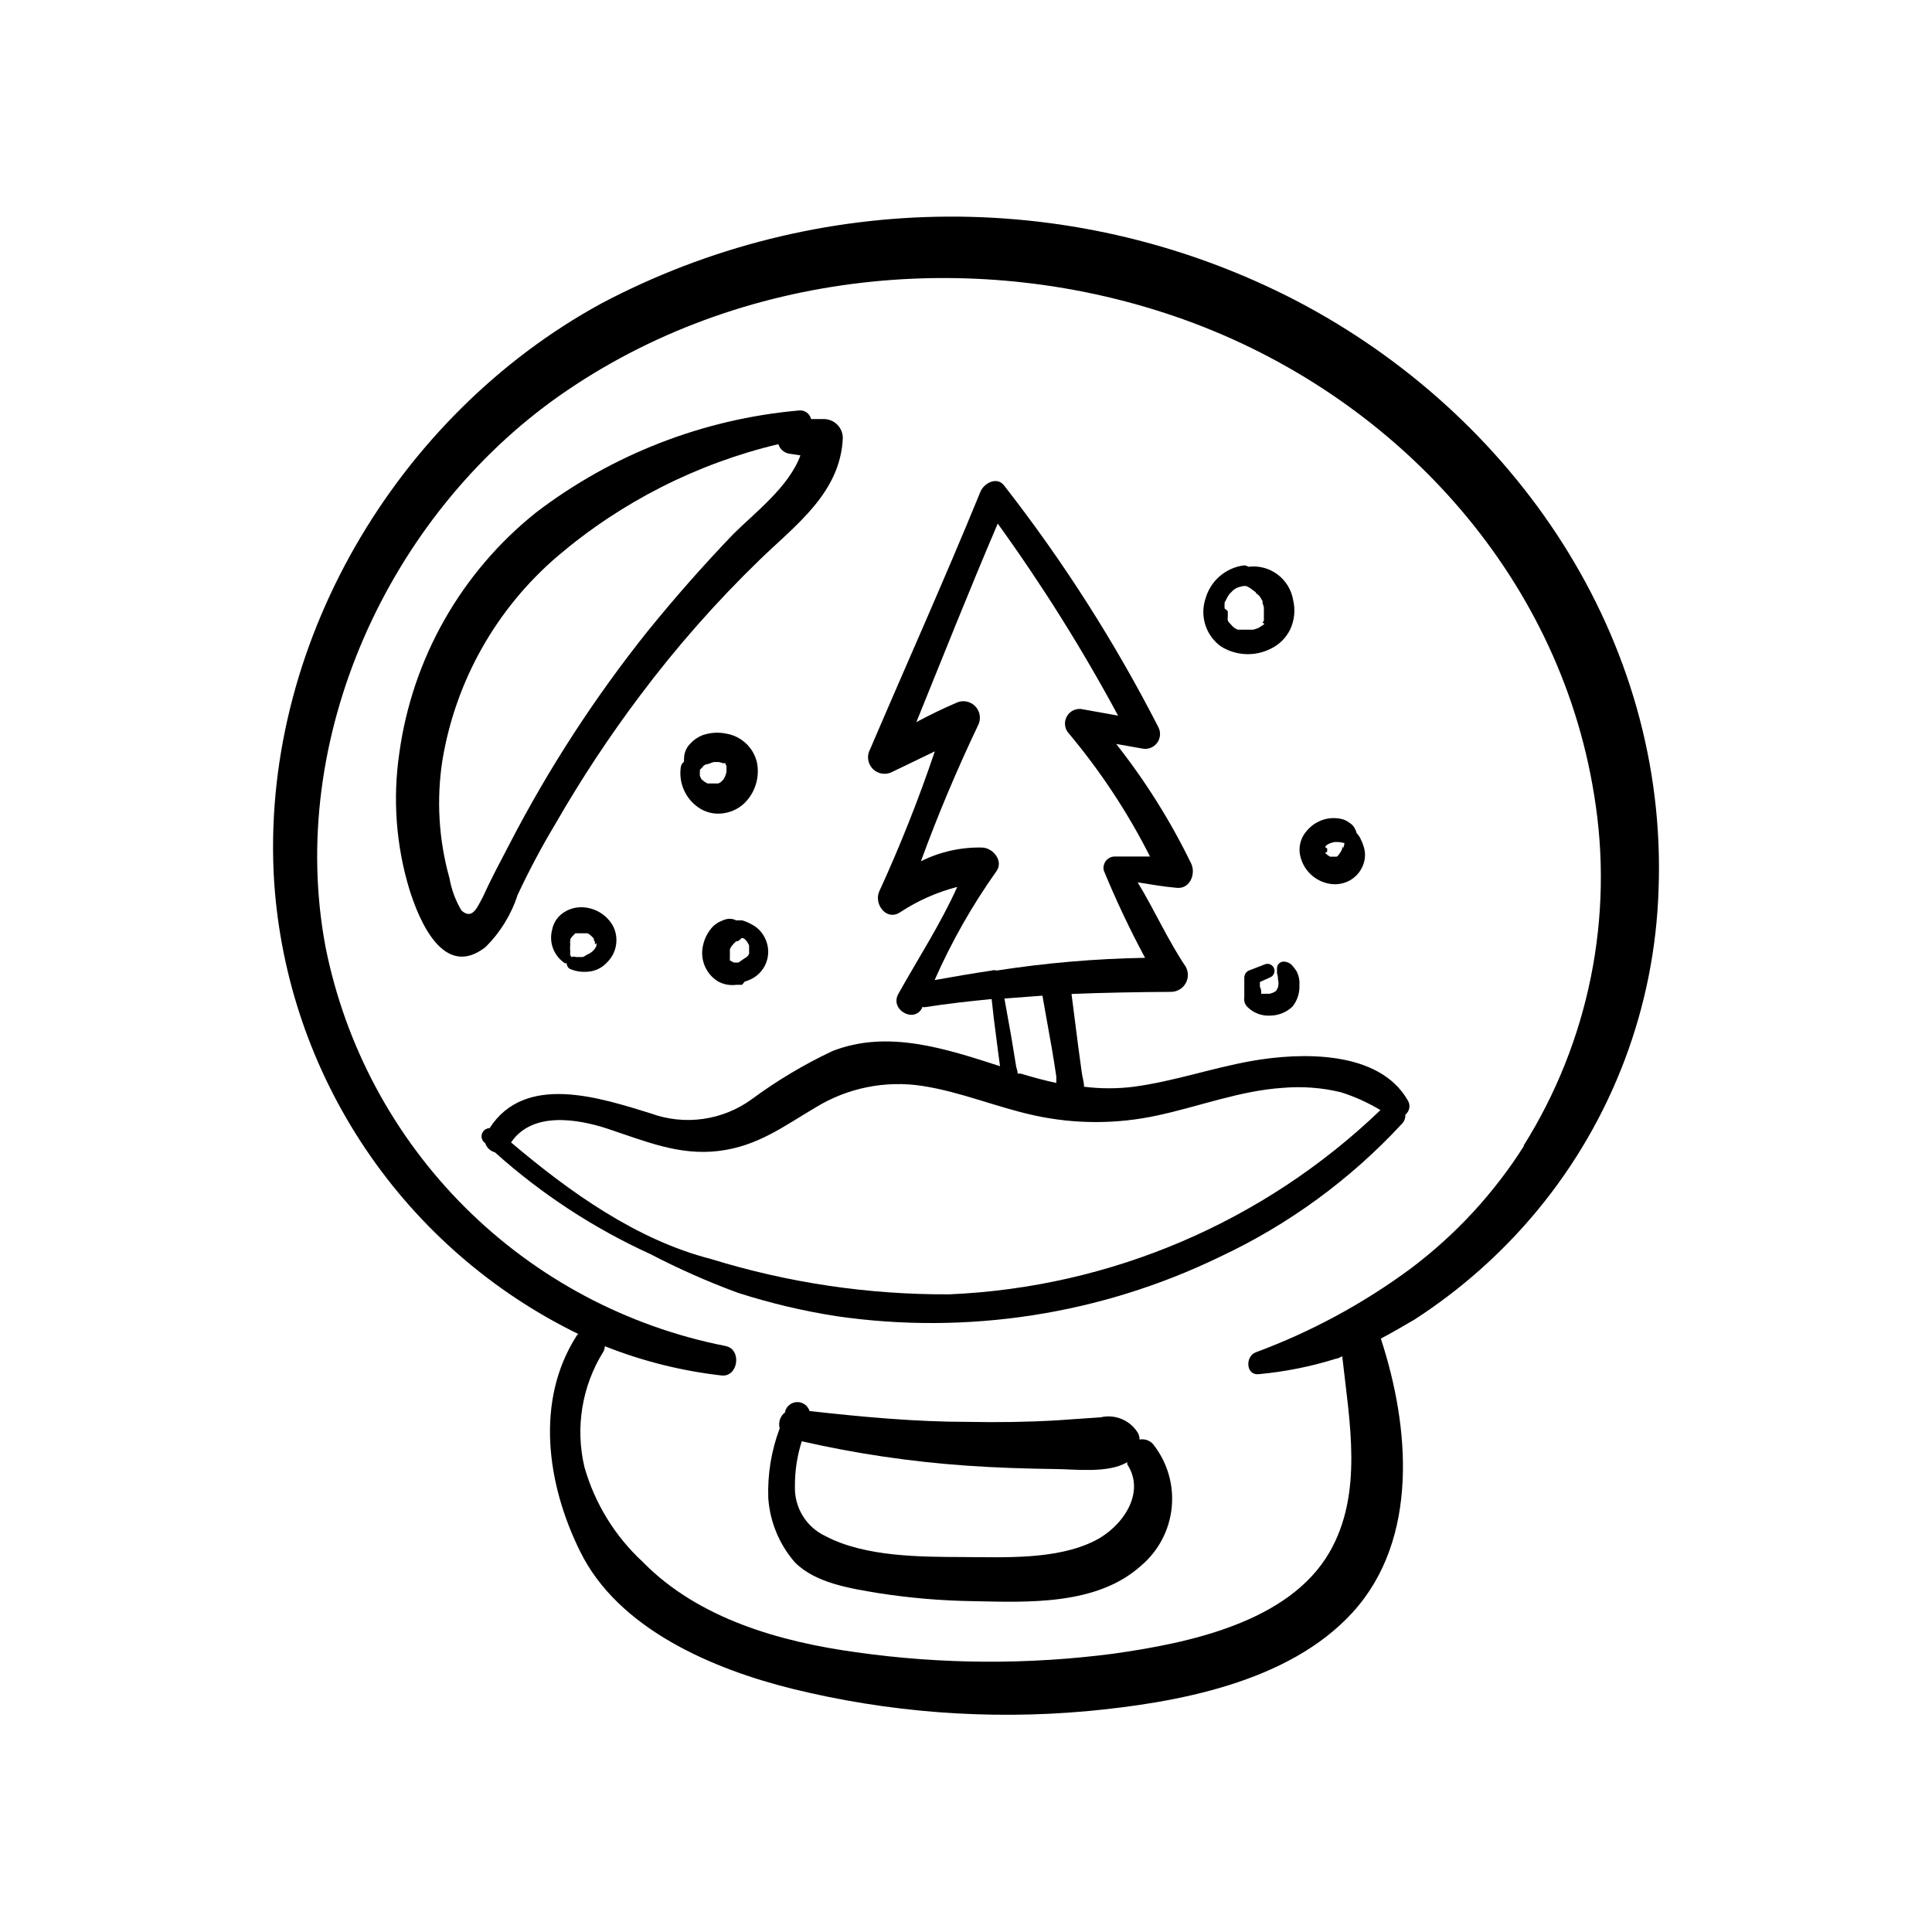 <?xml version="1.0" encoding="UTF-8"?>
<!-- Uploaded to: SVG Repo, www.svgrepo.com, Generator: SVG Repo Mixer Tools -->
<svg fill="#000000" width="800px" height="800px" version="1.1" viewBox="144 144 512 512" xmlns="http://www.w3.org/2000/svg">
 <g>
  <path d="m487.46 223.66c-28.465-14.75-60.082-22.383-92.141-22.254-32.059 0.133-63.609 8.027-91.953 23.012-54.41 29.676-90.688 90.988-86.707 153.41h0.004c1.719 25.277 10.078 49.656 24.23 70.676 14.152 21.016 33.598 37.93 56.379 49.027 0 0-0.352 0.25-0.453 0.453-11.082 17.281-7.859 39.449 0.906 57.133 10.078 20.605 35.266 31.234 56.227 36.426h-0.004c25.488 6.281 51.844 8.289 77.992 5.945 23.832-2.215 53.555-7.559 70.535-26.199 17.684-19.445 15.113-49.223 7.457-72.547 3.074-1.613 6.047-3.375 8.918-5.039h-0.004c12.281-7.934 23.277-17.703 32.598-28.969 19.801-23.965 31.09-53.82 32.09-84.891 2.519-66.605-38.086-125.95-96.074-156.18zm60.457 223.94v0.004c-8.004 12.648-18.246 23.727-30.23 32.695-12.52 9.23-26.273 16.66-40.859 22.066-2.871 1.008-2.719 6.246 0.805 5.793l0.004 0.004c6.977-0.645 13.867-2.027 20.555-4.133 0.504 0 1.008-0.402 1.512-0.605 1.914 17.281 5.644 36.324-3.375 51.941-10.781 18.641-37.535 24.082-57.082 26.852v0.004c-22.684 2.981-45.668 2.863-68.316-0.352-20.152-2.769-41.816-8.867-56.527-23.879v-0.004c-7.394-6.805-12.766-15.523-15.52-25.191-2.477-10.473-0.664-21.5 5.039-30.629 0.227-0.438 0.348-0.922 0.352-1.41 9.922 3.941 20.324 6.551 30.934 7.758 4.434 0.504 5.492-6.953 1.059-7.809-26.152-5.152-50.188-17.953-69.059-36.777-18.871-18.828-31.727-42.832-36.941-68.973-10.379-55.168 16.625-114.21 62.02-146.11 47.711-33.453 111.09-39.648 165.5-20.152 55.418 19.902 99.25 67.059 108.67 125.95 5.324 32.266-1.344 65.363-18.742 93.055z"/>
  <path d="m446 525.5c0.008-0.777-0.238-1.539-0.707-2.164-2.125-3.113-5.949-4.594-9.621-3.731l-11.688 0.805c-7.758 0.453-15.566 0.555-23.375 0.402-14.008 0-28.113-1.309-42.066-2.871l-0.004 0.004c-0.438-1.414-1.746-2.379-3.223-2.379-1.48 0-2.789 0.965-3.227 2.379v0.301c-1.316 0.992-1.898 2.691-1.461 4.281-2.227 5.918-3.254 12.223-3.023 18.543 0.449 6.273 2.926 12.23 7.055 16.977 5.441 5.492 14.711 6.902 21.914 8.113 8.336 1.312 16.754 2.035 25.191 2.164 14.609 0.301 32.848 1.16 44.535-9.32 4.664-3.898 7.613-9.465 8.215-15.512 0.602-6.047-1.188-12.09-4.988-16.832-0.898-0.969-2.231-1.406-3.527-1.16zm-11.941 26.852c-10.078 5.039-23.781 4.332-34.863 4.281-11.082-0.051-25.945 0-36.426-5.543v0.004c-5.066-2.363-8.254-7.508-8.109-13.098-0.035-4.086 0.574-8.148 1.812-12.043 14.324 3.266 28.875 5.422 43.531 6.449 7.809 0.555 15.617 0.805 23.426 0.906 5.039 0 14.207 1.258 19.297-1.812-0.02 0.184-0.02 0.371 0 0.555 5.086 7.758-1.512 16.777-8.668 20.305z"/>
  <path d="m475.57 425.19c-10.43 1.863-20.555 5.391-31.086 6.801v0.004c-4.383 0.551-8.816 0.551-13.199 0 0-1.258-0.453-2.519-0.605-3.777l-0.957-7.055c-0.605-4.586-1.16-9.168-1.762-13.754 8.766-0.352 17.633-0.504 26.449-0.555 1.57-0.035 3.008-0.887 3.789-2.246 0.785-1.359 0.797-3.031 0.039-4.406-4.785-7.106-8.312-15.113-12.746-22.371 3.477 0.555 6.902 1.16 10.43 1.461 3.527 0.301 5.039-3.828 3.727-6.5v0.004c-5.461-11.227-12.117-21.836-19.848-31.641l6.852 1.211c1.488 0.324 3.031-0.238 3.957-1.445 0.93-1.207 1.074-2.844 0.375-4.199-11.578-22.605-25.277-44.066-40.91-64.082-1.914-2.469-5.34-0.555-6.246 1.664-9.371 22.922-19.445 45.344-29.223 68.215-0.973 1.707-0.688 3.856 0.699 5.25 1.383 1.398 3.527 1.703 5.246 0.742l11.184-5.391c-4.254 12.609-9.164 24.984-14.711 37.082-1.512 3.324 1.863 8.012 5.543 5.543 4.637-3.051 9.742-5.316 15.113-6.703-4.383 9.773-10.531 19.246-15.617 28.363-2.316 4.133 4.133 7.859 6.297 3.727v-0.25c0.316 0.051 0.641 0.051 0.957 0 5.844-0.906 11.637-1.562 17.48-2.117 0.352 3.426 0.754 6.801 1.211 10.078 0.301 2.57 0.656 5.039 1.008 7.707-14.41-4.637-29.773-9.773-44.488-3.981l0.004 0.004c-7.481 3.535-14.602 7.785-21.262 12.695-7.754 5.672-17.832 7.09-26.852 3.777-13.453-4.133-33.25-10.73-42.672 3.93h-0.004c-0.863 0.016-1.633 0.543-1.961 1.344-0.328 0.797-0.152 1.715 0.449 2.336l0.352 0.301h0.004c0.395 1.188 1.359 2.094 2.57 2.418 12.273 11.02 26.152 20.109 41.16 26.953 7.516 3.914 15.273 7.348 23.227 10.277 8.539 2.746 17.281 4.82 26.145 6.199 34.668 5.031 70.047-0.445 101.57-15.719 18.215-8.527 34.605-20.504 48.266-35.266 0.629-0.645 0.961-1.523 0.906-2.422 1.148-0.906 1.434-2.535 0.652-3.777-7.656-13.402-28.516-12.746-41.512-10.43zm-67.461-23.98c-0.426-0.145-0.887-0.145-1.309 0-5.039 0.754-10.078 1.613-15.113 2.519 4.457-10.113 9.926-19.754 16.32-28.766 2.066-2.719-0.805-6.246-3.68-6.348l0.004-0.004c-5.641-0.137-11.227 1.109-16.273 3.629 4.434-12.191 9.574-24.336 15.113-35.973 0.902-1.695 0.594-3.777-0.758-5.141-1.352-1.363-3.434-1.691-5.137-0.805-3.527 1.512-7.004 3.223-10.43 5.039 7.106-17.531 14.156-35.266 21.562-52.598h0.004c11.734 16.242 22.391 33.242 31.891 50.887l-9.27-1.664h-0.004c-1.672-0.41-3.418 0.332-4.281 1.824-0.863 1.496-0.637 3.379 0.555 4.625 8.375 9.992 15.574 20.914 21.461 32.547h-9.422 0.004c-0.906 0.035-1.746 0.473-2.293 1.195-0.547 0.723-0.742 1.652-0.531 2.531 3.246 7.891 6.894 15.609 10.934 23.125-13.176 0.223-26.324 1.352-39.348 3.375zm14.711 21.059c0.402 2.316 0.754 4.684 1.109 7.004v1.715c-3.125-0.656-6.246-1.512-9.422-2.469h-0.805c0-0.656-0.301-1.309-0.402-1.863l-1.309-7.961c-0.555-3.273-1.211-6.602-1.812-10.078l10.078-0.754zm-27.207 64.738 0.004 0.004c-21.434 0.117-42.754-3.043-63.23-9.371-19.648-5.039-37.434-17.734-52.949-30.883 5.594-8.262 17.531-6.297 25.746-3.578 9.723 3.223 18.793 7.106 29.223 5.844 10.43-1.258 17.332-6.602 25.492-11.387h-0.004c8.531-5.316 18.688-7.391 28.617-5.844 10.078 1.562 19.648 5.644 29.625 7.809 10.738 2.344 21.855 2.344 32.594 0 11.082-2.367 21.816-6.551 33.199-7.305h0.004c5.168-0.449 10.375-0.059 15.418 1.16 3.664 1.16 7.184 2.75 10.477 4.734-30.859 29.629-71.469 46.988-114.21 48.82z"/>
  <path d="m281.15 381.21c3.023-6.449 6.348-12.746 10.078-18.941v-0.004c6.75-11.75 14.219-23.074 22.367-33.906 9.613-12.824 20.227-24.871 31.742-36.02 9.574-9.27 21.363-17.734 22.016-32.242v-0.004c0-1.336-0.531-2.617-1.477-3.562-0.945-0.945-2.227-1.477-3.562-1.477h-3.375c-0.352-1.504-1.797-2.488-3.324-2.266-25.262 2.254-49.367 11.617-69.527 27.004-19.84 15.828-32.832 38.688-36.273 63.832-1.785 12.129-0.855 24.5 2.723 36.227 2.621 8.312 9.117 23.781 20.152 15.113 3.875-3.844 6.777-8.562 8.461-13.754zm-14.863 4.082h0.004c-1.574-2.641-2.648-5.543-3.176-8.566-2.856-10.176-3.492-20.844-1.863-31.285 3.5-21.051 14.309-40.195 30.531-54.059 16.883-14.367 36.926-24.535 58.492-29.676 0.395 1.301 1.48 2.273 2.82 2.519l3.023 0.453c-3.023 8.312-11.992 15.113-17.785 20.859-7.894 8.23-15.434 16.777-22.621 25.645v-0.004c-14.027 17.547-26.297 36.43-36.625 56.379-2.469 4.734-5.039 9.523-7.203 14.309-1.312 2.316-2.621 6.094-5.594 3.426z"/>
  <path d="m468.87 307.95c0.043-0.078 0.043-0.176 0-0.254z"/>
  <path d="m467.56 315.31c4.027 2.519 9.082 2.731 13.301 0.555 2.195-1.07 3.969-2.844 5.039-5.039 1.141-2.418 1.426-5.156 0.805-7.758-0.93-5.676-6.184-9.594-11.891-8.867-0.363-0.266-0.809-0.391-1.258-0.352-4.805 0.656-8.758 4.098-10.078 8.766-1.566 4.668 0.086 9.816 4.082 12.695zm0.957-10.078v-0.605-0.605c0-0.25 0-0.504 0.25-0.754h0.004c0.188-0.434 0.406-0.855 0.652-1.258l0.402-0.605 1.059-1.059 0.605-0.402 0.605-0.301 1.41-0.352v-0.004c0.148 0.031 0.305 0.031 0.453 0h0.301l1.109 0.605 0.453 0.352 0.957 0.707c0 0.301 0.555 0.555 0.855 0.855l0.352 0.453 0.605 1.059v0.504h0.004c0.145 0.379 0.266 0.766 0.352 1.16-0.02 0.168-0.02 0.336 0 0.504v1.41c-0.023 0.168-0.023 0.336 0 0.504v0.656c0.008 0.133 0.008 0.266 0 0.402l-0.352 0.555 0.504 0.301-0.402 0.352c-0.332 0.184-0.652 0.387-0.961 0.605l-0.504 0.25-1.109 0.352h-4.082s-0.707-0.301-0.957-0.504l-0.551-0.5c-0.227-0.293-0.477-0.562-0.754-0.805l-0.402-0.605c-0.047-0.352-0.047-0.707 0-1.059v-1.461z"/>
  <path d="m495.72 378.08c2.023 0.52 4.164 0.25 5.996-0.754 0.73-0.418 1.391-0.945 1.965-1.562 0.703-0.777 1.254-1.684 1.609-2.672 0.605-1.625 0.605-3.41 0-5.035-0.129-0.477-0.316-0.93-0.551-1.363 0.402 0.656 0 0 0 0-0.113-0.293-0.25-0.578-0.406-0.855-0.238-0.375-0.508-0.727-0.805-1.059-0.113-0.438-0.285-0.859-0.504-1.258-0.336-0.633-0.844-1.156-1.461-1.512-0.645-0.512-1.406-0.859-2.215-1.008-1.68-0.355-3.426-0.23-5.039 0.352-0.781 0.305-1.523 0.695-2.219 1.16-0.863 0.637-1.629 1.402-2.266 2.266-1.055 1.457-1.555 3.246-1.41 5.039 0.457 4.016 3.375 7.316 7.305 8.262zm-0.453-9.422c-0.02-0.133-0.02-0.27 0-0.402l0.402-0.352 0.707-0.402 1.211-0.352h1.16-0.855 0.957l1.41 0.25h-0.004c0.016 0.117 0.016 0.234 0 0.352v0c-0.07 0.379-0.172 0.75-0.305 1.109v-0.656c-0.156 0.363-0.289 0.734-0.402 1.109-0.203 0.387-0.441 0.758-0.703 1.109-0.148 0.25-0.355 0.457-0.605 0.605h-1.762l-0.707-0.453v-0.004c-0.227-0.172-0.43-0.375-0.605-0.602 0.18-0.086 0.363-0.152 0.555-0.203-0.023-0.168-0.023-0.336 0-0.504v-0.402c-0.113-0.047-0.215-0.117-0.301-0.203z"/>
  <path d="m484.18 398.84c-0.953 0-1.734 0.758-1.762 1.711v0.555c-0.02 0.27-0.02 0.539 0 0.809 0.113 0.359 0.199 0.73 0.25 1.105v-0.707 1.16 0.004c0.191 0.727 0.191 1.488 0 2.215-0.152 0.336-0.34 0.656-0.551 0.957l-0.707 0.402c-0.312 0.125-0.633 0.227-0.957 0.305h-2.215c0-0.656 0-1.258-0.352-1.863v-1.258l2.82-1.258-0.004-0.004c0.902-0.434 1.301-1.496 0.91-2.414-0.391-0.918-1.438-1.363-2.371-1.012l-4.031 1.562 0.004-0.004c-0.848 0.262-1.438 1.031-1.461 1.914v3.578 1.613c-0.051 0.352-0.051 0.707 0 1.059 0.098 0.668 0.438 1.277 0.957 1.711 1.59 1.523 3.746 2.309 5.945 2.168 2.199-0.023 4.309-0.891 5.894-2.418 1.27-1.617 1.914-3.641 1.812-5.695 0.094-1.293-0.184-2.586-0.805-3.727-0.344-0.508-0.715-0.996-1.109-1.461-0.59-0.629-1.406-0.992-2.269-1.008z"/>
  <path d="m341.36 404.13c0.793-0.223 1.555-0.547 2.266-0.957 3.227-1.91 4.711-5.793 3.578-9.371-0.32-1.027-0.832-1.984-1.512-2.82-0.66-0.816-1.484-1.484-2.418-1.965-0.82-0.484-1.703-0.855-2.621-1.109h-1.562 0.004c-0.824-0.422-1.773-0.531-2.672-0.301-0.504 0.133-0.996 0.316-1.461 0.555-0.789 0.348-1.508 0.844-2.117 1.461-1.207 1.309-2.055 2.902-2.469 4.633-0.992 3.707 0.512 7.633 3.731 9.727 1.52 0.891 3.293 1.242 5.035 1.004h1.512zm-1.664-5.039h-0.855c-0.352 0-0.352 0 0 0h-0.352l-1.059-0.555v-0.301c-0.023-0.25-0.023-0.504 0-0.754v-1.008-0.453-0.453c0.078-0.211 0.18-0.414 0.301-0.605l0.25-0.352h0.004c0.344-0.41 0.711-0.801 1.109-1.16h0.352c0.414-0.199 0.777-0.492 1.059-0.855h0.402l0.504 0.301 0.453 0.504c0.238 0.359 0.453 0.727 0.656 1.109v0.504 1.762l-0.301 0.504c0.402-0.707 0 0 0 0l-0.352 0.352-0.504 0.301z"/>
  <path d="m336.72 398.18 0.051 0.051z"/>
  <path d="m324.43 347.2c-0.641 4.184 1.16 8.367 4.637 10.781 1.762 1.23 3.902 1.801 6.047 1.613 2.273-0.176 4.422-1.117 6.094-2.672 2.922-2.828 4.195-6.949 3.375-10.934-0.941-3.898-4.109-6.867-8.059-7.555-2.113-0.449-4.309-0.309-6.348 0.402-1.234 0.477-2.34 1.234-3.227 2.219-1.059 1.031-1.66 2.449-1.66 3.93-0.051 0.281-0.051 0.57 0 0.855-0.438 0.34-0.738 0.82-0.859 1.359zm6.144-0.352 0.555-0.301c0.656 0 1.359-0.453 2.066-0.605h1.312l1.059 0.301h0.402c-0.301 0 0 0 0 0h0.301v0.301c0.098 0.129 0.18 0.262 0.254 0.406v0.754 0.906c-0.094 0.375-0.215 0.746-0.355 1.109-0.129 0.297-0.281 0.582-0.453 0.855l-0.707 0.707-0.656 0.352h-2.82l-0.656-0.352-0.555-0.402-0.453-0.402-0.398-0.859c-0.023-0.148-0.023-0.305 0-0.453-0.023-0.219-0.023-0.438 0-0.656 0.027-0.164 0.027-0.336 0-0.504 0.398-0.34 0.754-0.73 1.059-1.156z"/>
  <path d="m295.16 391.38s-0.203 0.352 0 0z"/>
  <path d="m296.36 390.18c0.051 0.047 0.102 0 0 0z"/>
  <path d="m297.78 384.43c-1.84 0.051-3.609 0.707-5.039 1.863-1.258 1.039-2.113 2.484-2.418 4.082-0.918 3.402 0.469 7.004 3.426 8.918h0.453c-0.023 0.598 0.285 1.16 0.805 1.461 1.488 0.648 3.121 0.91 4.738 0.758 1.918-0.117 3.723-0.965 5.035-2.371 2.664-2.523 3.344-6.508 1.664-9.773-1.762-3.113-5.09-5.012-8.664-4.938zm4.281 9.574v0 0.402 0.301l-0.453 0.754-0.352 0.402-0.352 0.352-0.656 0.453-0.906 0.453-0.004 0.004c-0.273 0.219-0.578 0.387-0.906 0.504h-1.762c-0.391-0.148-0.82-0.148-1.211 0l-0.352-0.504v-0.352-0.754c-0.051-0.504-0.051-1.012 0-1.512v-0.301-0.004c-0.023-0.301-0.023-0.602 0-0.906 0-0.25 0.301-0.453 0 0v-0.352l0.352-0.555 0.555-0.605 0.453-0.453h3.227c0.234 0.105 0.453 0.242 0.652 0.402l0.352 0.301 0.656 0.656v0.352l0.301 0.605c-0.352-0.504 0-0.352 0 0v0.402l0.004 0.004v0.25s0.402-0.504 0.402-0.301z"/>
  <path d="m300.6 390.68s0.148 0.098 0 0z"/>
 </g>
</svg>